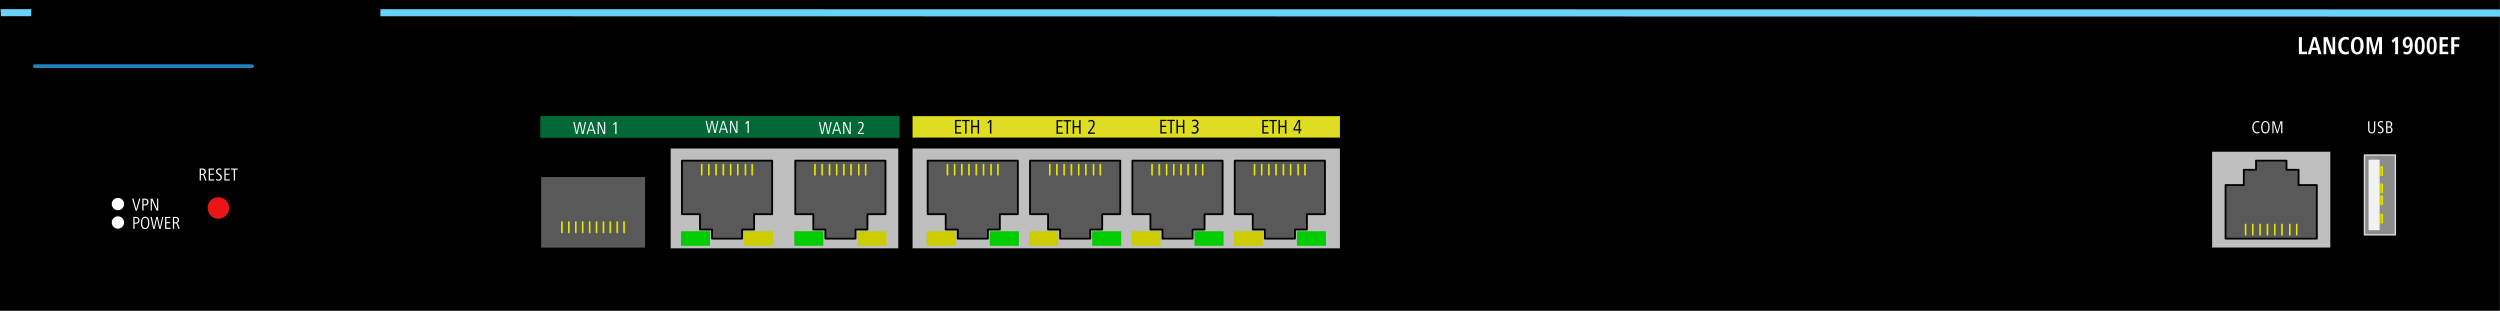 <?xml version="1.0" encoding="UTF-8"?>
<svg xmlns="http://www.w3.org/2000/svg" xmlns:xlink="http://www.w3.org/1999/xlink" xml:space="preserve" viewBox="0 0 977.8 121.49">
  <rect x="0" y="0" width="977.8" height="121.49" fill="#333333" stroke="none"/>
  <switch>
    <g>
      <defs>
        <path id="a" d="M-.005-4.333h978.5v129.006H-.005z"></path>
      </defs>
      <clipPath id="b">
        <use xlink:href="#a" overflow="visible"></use>
      </clipPath>
      <path d="M-.255-.019h977.9v121.852H-.255z" clip-path="url(#b)"></path>
      <defs>
        <path id="c" d="M-.755.667h978.583v123.006H-.755z"></path>
      </defs>
      <clipPath id="d">
        <use xlink:href="#c" overflow="visible"></use>
      </clipPath>
      <path fill="#6AD1FA" d="m.372 3.583 981.216.087v2.849L.372 6.333V5.208c-.125-.5-.251-1.625 0-1.625z" clip-path="url(#d)"></path>
      <path d="M12.576 38.926H962.02v65.547H12.576z"></path>
      <path fill="#BFBFBF" fill-rule="evenodd" d="M356.92 58.077h167.155v39.048H356.92z" clip-rule="evenodd"></path>
      <path fill="#595959" d="M374.606 93.332h11.777V89.77h4.673v-5.991h7.054V62.84h-35.282v20.939h7.058v5.991h4.72v3.562zm0 0"></path>
      <path fill="none" stroke="#000" stroke-linecap="round" stroke-linejoin="round" stroke-width=".718" d="M374.606 93.332h11.777V89.77h4.673v-5.991h7.054V62.84h-35.282v20.939h7.058v5.991h4.72v3.562zm0 0"></path>
      <path fill="none" stroke="#CC0" stroke-linecap="round" stroke-linejoin="round" stroke-width=".667" d="M390.356 64.358v4.051m-16.966-4.051v4.051"></path>
      <path fill="none" stroke="#FF0" stroke-linecap="round" stroke-linejoin="round" stroke-width=".222" d="M390.215 64.358v4.051m-16.966-4.051v4.051"></path>
      <path fill="none" stroke="#CC0" stroke-linecap="round" stroke-linejoin="round" stroke-width=".667" d="M370.586 64.358v4.05"></path>
      <path fill="none" stroke="#FF0" stroke-linecap="round" stroke-linejoin="round" stroke-width=".222" d="M370.445 64.358v4.05"></path>
      <path fill="none" stroke="#CC0" stroke-linecap="round" stroke-linejoin="round" stroke-width=".667" d="M376.24 64.358v4.05"></path>
      <path fill="none" stroke="#FF0" stroke-linecap="round" stroke-linejoin="round" stroke-width=".222" d="M376.1 64.358v4.05"></path>
      <path fill="none" stroke="#CC0" stroke-linecap="round" stroke-linejoin="round" stroke-width=".667" d="M379.044 64.358v4.05"></path>
      <path fill="none" stroke="#FF0" stroke-linecap="round" stroke-linejoin="round" stroke-width=".222" d="M378.903 64.358v4.05"></path>
      <path fill="none" stroke="#CC0" stroke-linecap="round" stroke-linejoin="round" stroke-width=".667" d="M381.895 64.358v4.05"></path>
      <path fill="none" stroke="#FF0" stroke-linecap="round" stroke-linejoin="round" stroke-width=".222" d="M381.753 64.358v4.05"></path>
      <path fill="none" stroke="#CC0" stroke-linecap="round" stroke-linejoin="round" stroke-width=".667" d="M387.689 64.358v4.05"></path>
      <path fill="none" stroke="#FF0" stroke-linecap="round" stroke-linejoin="round" stroke-width=".222" d="M387.548 64.358v4.05"></path>
      <path fill="none" stroke="#CC0" stroke-linecap="round" stroke-linejoin="round" stroke-width=".667" d="M384.698 64.358v4.05"></path>
      <path fill="none" stroke="#FF0" stroke-linecap="round" stroke-linejoin="round" stroke-width=".222" d="M384.561 64.358v4.05"></path>
      <path fill="#595959" d="M414.639 93.332h11.777V89.77h4.673v-5.991h7.058V62.84h-35.286v20.939h7.058v5.991h4.72v3.562zm0 0"></path>
      <path fill="none" stroke="#000" stroke-linecap="round" stroke-linejoin="round" stroke-width=".718" d="M414.639 93.332h11.777V89.77h4.673v-5.991h7.058V62.84h-35.286v20.939h7.058v5.991h4.72v3.562zm0 0"></path>
      <path fill="none" stroke="#CC0" stroke-linecap="round" stroke-linejoin="round" stroke-width=".667" d="M430.389 64.358v4.051m-16.966-4.051v4.051"></path>
      <path fill="none" stroke="#FF0" stroke-linecap="round" stroke-linejoin="round" stroke-width=".222" d="M430.249 64.358v4.051m-16.967-4.051v4.051"></path>
      <path fill="none" stroke="#CC0" stroke-linecap="round" stroke-linejoin="round" stroke-width=".667" d="M410.619 64.358v4.05"></path>
      <path fill="none" stroke="#FF0" stroke-linecap="round" stroke-linejoin="round" stroke-width=".222" d="M410.479 64.358v4.05"></path>
      <path fill="none" stroke="#CC0" stroke-linecap="round" stroke-linejoin="round" stroke-width=".667" d="M416.274 64.358v4.05"></path>
      <path fill="none" stroke="#FF0" stroke-linecap="round" stroke-linejoin="round" stroke-width=".222" d="M416.133 64.358v4.05"></path>
      <path fill="none" stroke="#CC0" stroke-linecap="round" stroke-linejoin="round" stroke-width=".667" d="M419.077 64.358v4.05"></path>
      <path fill="none" stroke="#FF0" stroke-linecap="round" stroke-linejoin="round" stroke-width=".222" d="M418.94 64.358v4.05"></path>
      <path fill="none" stroke="#CC0" stroke-linecap="round" stroke-linejoin="round" stroke-width=".667" d="M421.931 64.358v4.05"></path>
      <path fill="none" stroke="#FF0" stroke-linecap="round" stroke-linejoin="round" stroke-width=".222" d="M421.79 64.358v4.05"></path>
      <path fill="none" stroke="#CC0" stroke-linecap="round" stroke-linejoin="round" stroke-width=".667" d="M427.726 64.358v4.05"></path>
      <path fill="none" stroke="#FF0" stroke-linecap="round" stroke-linejoin="round" stroke-width=".222" d="M427.585 64.358v4.05"></path>
      <path fill="none" stroke="#CC0" stroke-linecap="round" stroke-linejoin="round" stroke-width=".667" d="M424.735 64.358v4.05"></path>
      <path fill="none" stroke="#FF0" stroke-linecap="round" stroke-linejoin="round" stroke-width=".222" d="M424.594 64.358v4.05"></path>
      <path fill="#CC0" d="M402.486 90.45h11.352v5.674h-11.352z"></path>
      <path fill="#0C0" d="M427.171 90.45h11.352v5.674h-11.352z"></path>
      <path fill="#CC0" d="M362.453 90.45h11.348v5.674h-11.348z"></path>
      <path fill="#0C0" d="M387.138 90.45h11.352v5.674h-11.352z"></path>
      <path fill="#595959" d="M454.676 93.332h11.774V89.77h4.673v-5.991h7.057V62.84h-35.282v20.939h7.054v5.991h4.724v3.562zm0 0"></path>
      <path fill="none" stroke="#000" stroke-linecap="round" stroke-linejoin="round" stroke-width=".718" d="M454.676 93.332h11.774V89.77h4.673v-5.991h7.057V62.84h-35.282v20.939h7.054v5.991h4.724v3.562zm0 0"></path>
      <path fill="none" stroke="#CC0" stroke-linecap="round" stroke-linejoin="round" stroke-width=".667" d="M470.422 64.358v4.051m-16.966-4.051v4.051"></path>
      <path fill="none" stroke="#FF0" stroke-linecap="round" stroke-linejoin="round" stroke-width=".222" d="M470.282 64.358v4.051m-16.963-4.051v4.051"></path>
      <path fill="none" stroke="#CC0" stroke-linecap="round" stroke-linejoin="round" stroke-width=".667" d="M450.652 64.358v4.05"></path>
      <path fill="none" stroke="#FF0" stroke-linecap="round" stroke-linejoin="round" stroke-width=".222" d="M450.516 64.358v4.05"></path>
      <path fill="none" stroke="#CC0" stroke-linecap="round" stroke-linejoin="round" stroke-width=".667" d="M456.311 64.358v4.05"></path>
      <path fill="none" stroke="#FF0" stroke-linecap="round" stroke-linejoin="round" stroke-width=".222" d="M456.17 64.358v4.05"></path>
      <path fill="none" stroke="#CC0" stroke-linecap="round" stroke-linejoin="round" stroke-width=".667" d="M459.114 64.358v4.05"></path>
      <path fill="none" stroke="#FF0" stroke-linecap="round" stroke-linejoin="round" stroke-width=".222" d="M458.973 64.358v4.05"></path>
      <path fill="none" stroke="#CC0" stroke-linecap="round" stroke-linejoin="round" stroke-width=".667" d="M461.964 64.358v4.05"></path>
      <path fill="none" stroke="#FF0" stroke-linecap="round" stroke-linejoin="round" stroke-width=".222" d="M461.824 64.358v4.05"></path>
      <path fill="none" stroke="#CC0" stroke-linecap="round" stroke-linejoin="round" stroke-width=".667" d="M467.759 64.358v4.05"></path>
      <path fill="none" stroke="#FF0" stroke-linecap="round" stroke-linejoin="round" stroke-width=".222" d="M467.619 64.358v4.05"></path>
      <path fill="none" stroke="#CC0" stroke-linecap="round" stroke-linejoin="round" stroke-width=".667" d="M464.768 64.358v4.05"></path>
      <path fill="none" stroke="#FF0" stroke-linecap="round" stroke-linejoin="round" stroke-width=".222" d="M464.627 64.358v4.05"></path>
      <path fill="#595959" d="M494.709 93.332h11.778V89.77h4.669v-5.991h7.058V62.84h-35.282v20.939h7.053v5.991h4.724v3.562zm0 0"></path>
      <path fill="none" stroke="#000" stroke-linecap="round" stroke-linejoin="round" stroke-width=".718" d="M494.709 93.332h11.778V89.77h4.669v-5.991h7.058V62.84h-35.282v20.939h7.053v5.991h4.724v3.562zm0 0"></path>
      <path fill="none" stroke="#CC0" stroke-linecap="round" stroke-linejoin="round" stroke-width=".667" d="M510.456 64.358v4.051m-16.963-4.051v4.051"></path>
      <path fill="none" stroke="#FF0" stroke-linecap="round" stroke-linejoin="round" stroke-width=".222" d="M510.315 64.358v4.051m-16.962-4.051v4.051"></path>
      <path fill="none" stroke="#CC0" stroke-linecap="round" stroke-linejoin="round" stroke-width=".667" d="M490.69 64.358v4.05"></path>
      <path fill="none" stroke="#FF0" stroke-linecap="round" stroke-linejoin="round" stroke-width=".222" d="M490.549 64.358v4.05"></path>
      <path fill="none" stroke="#CC0" stroke-linecap="round" stroke-linejoin="round" stroke-width=".667" d="M496.344 64.358v4.05"></path>
      <path fill="none" stroke="#FF0" stroke-linecap="round" stroke-linejoin="round" stroke-width=".222" d="M496.202 64.358v4.05"></path>
      <path fill="none" stroke="#CC0" stroke-linecap="round" stroke-linejoin="round" stroke-width=".667" d="M499.147 64.358v4.05"></path>
      <path fill="none" stroke="#FF0" stroke-linecap="round" stroke-linejoin="round" stroke-width=".222" d="M499.006 64.358v4.05"></path>
      <path fill="none" stroke="#CC0" stroke-linecap="round" stroke-linejoin="round" stroke-width=".667" d="M501.997 64.358v4.05"></path>
      <path fill="none" stroke="#FF0" stroke-linecap="round" stroke-linejoin="round" stroke-width=".222" d="M501.857 64.358v4.05"></path>
      <path fill="none" stroke="#CC0" stroke-linecap="round" stroke-linejoin="round" stroke-width=".667" d="M507.792 64.358v4.05"></path>
      <path fill="none" stroke="#FF0" stroke-linecap="round" stroke-linejoin="round" stroke-width=".222" d="M507.652 64.358v4.05"></path>
      <path fill="none" stroke="#CC0" stroke-linecap="round" stroke-linejoin="round" stroke-width=".667" d="M504.801 64.358v4.05"></path>
      <path fill="none" stroke="#FF0" stroke-linecap="round" stroke-linejoin="round" stroke-width=".222" d="M504.661 64.358v4.05"></path>
      <path fill="#CC0" d="M482.552 90.45h11.352v5.674h-11.352z"></path>
      <path fill="#0C0" d="M507.242 90.45h11.348v5.674h-11.348z"></path>
      <path fill="#CC0" d="M442.519 90.45h11.352v5.674h-11.352z"></path>
      <path fill="#0C0" d="M467.208 90.45h11.348v5.674h-11.348z"></path>
      <path fill="#BFBFBF" fill-rule="evenodd" d="M262.315 58.077h89.021v39.052h-89.021z" clip-rule="evenodd"></path>
      <path fill="#595959" d="M278.5 93.332h11.777V89.77h4.673v-5.991h7.058V62.84h-35.282v20.939h7.054v5.991h4.72v3.562zm0 0"></path>
      <path fill="none" stroke="#000" stroke-linecap="round" stroke-linejoin="round" stroke-width=".718" d="M278.5 93.332h11.777V89.77h4.673v-5.991h7.058V62.84h-35.282v20.939h7.054v5.991h4.72v3.562zm0 0"></path>
      <path fill="none" stroke="#CC0" stroke-linecap="round" stroke-linejoin="round" stroke-width=".667" d="M294.25 64.358v4.051m-16.966-4.051v4.051"></path>
      <path fill="none" stroke="#FF0" stroke-linecap="round" stroke-linejoin="round" stroke-width=".222" d="M294.11 64.358v4.051m-16.968-4.051v4.051"></path>
      <path fill="none" stroke="#CC0" stroke-linecap="round" stroke-linejoin="round" stroke-width=".667" d="M274.48 64.358v4.05"></path>
      <path fill="none" stroke="#FF0" stroke-linecap="round" stroke-linejoin="round" stroke-width=".222" d="M274.34 64.358v4.05"></path>
      <path fill="none" stroke="#CC0" stroke-linecap="round" stroke-linejoin="round" stroke-width=".667" d="M280.134 64.358v4.05"></path>
      <path fill="none" stroke="#FF0" stroke-linecap="round" stroke-linejoin="round" stroke-width=".222" d="M279.997 64.358v4.05"></path>
      <path fill="none" stroke="#CC0" stroke-linecap="round" stroke-linejoin="round" stroke-width=".667" d="M282.941 64.358v4.05"></path>
      <path fill="none" stroke="#FF0" stroke-linecap="round" stroke-linejoin="round" stroke-width=".222" d="M282.801 64.358v4.05"></path>
      <path fill="none" stroke="#CC0" stroke-linecap="round" stroke-linejoin="round" stroke-width=".667" d="M285.792 64.358v4.05"></path>
      <path fill="none" stroke="#FF0" stroke-linecap="round" stroke-linejoin="round" stroke-width=".222" d="M285.651 64.358v4.05"></path>
      <path fill="none" stroke="#CC0" stroke-linecap="round" stroke-linejoin="round" stroke-width=".667" d="M291.587 64.358v4.05"></path>
      <path fill="none" stroke="#FF0" stroke-linecap="round" stroke-linejoin="round" stroke-width=".222" d="M291.446 64.358v4.05"></path>
      <path fill="none" stroke="#CC0" stroke-linecap="round" stroke-linejoin="round" stroke-width=".667" d="M288.596 64.358v4.05"></path>
      <path fill="none" stroke="#FF0" stroke-linecap="round" stroke-linejoin="round" stroke-width=".222" d="M288.455 64.358v4.05"></path>
      <path fill="#595959" d="M322.83 93.332h11.778V89.77h4.669v-5.991h7.057V62.84h-35.282v20.939h7.054v5.991h4.724v3.562zm0 0"></path>
      <path fill="none" stroke="#000" stroke-linecap="round" stroke-linejoin="round" stroke-width=".718" d="M322.83 93.332h11.778V89.77h4.669v-5.991h7.057V62.84h-35.282v20.939h7.054v5.991h4.724v3.562zm0 0"></path>
      <path fill="none" stroke="#CC0" stroke-linecap="round" stroke-linejoin="round" stroke-width=".667" d="M338.576 64.358v4.051m-16.962-4.051v4.051"></path>
      <path fill="none" stroke="#FF0" stroke-linecap="round" stroke-linejoin="round" stroke-width=".222" d="M338.436 64.358v4.051m-16.962-4.051v4.051"></path>
      <path fill="none" stroke="#CC0" stroke-linecap="round" stroke-linejoin="round" stroke-width=".667" d="M318.81 64.358v4.05"></path>
      <path fill="none" stroke="#FF0" stroke-linecap="round" stroke-linejoin="round" stroke-width=".222" d="M318.67 64.358v4.05"></path>
      <path fill="none" stroke="#CC0" stroke-linecap="round" stroke-linejoin="round" stroke-width=".667" d="M324.465 64.358v4.05"></path>
      <path fill="none" stroke="#FF0" stroke-linecap="round" stroke-linejoin="round" stroke-width=".222" d="M324.324 64.358v4.05"></path>
      <path fill="none" stroke="#CC0" stroke-linecap="round" stroke-linejoin="round" stroke-width=".667" d="M327.269 64.358v4.05"></path>
      <path fill="none" stroke="#FF0" stroke-linecap="round" stroke-linejoin="round" stroke-width=".222" d="M327.128 64.358v4.05"></path>
      <path fill="none" stroke="#CC0" stroke-linecap="round" stroke-linejoin="round" stroke-width=".667" d="M330.119 64.358v4.05"></path>
      <path fill="none" stroke="#FF0" stroke-linecap="round" stroke-linejoin="round" stroke-width=".222" d="M329.978 64.358v4.05"></path>
      <path fill="none" stroke="#CC0" stroke-linecap="round" stroke-linejoin="round" stroke-width=".667" d="M335.914 64.358v4.05"></path>
      <path fill="none" stroke="#FF0" stroke-linecap="round" stroke-linejoin="round" stroke-width=".222" d="M335.773 64.358v4.05"></path>
      <path fill="none" stroke="#CC0" stroke-linecap="round" stroke-linejoin="round" stroke-width=".667" d="M332.922 64.358v4.05"></path>
      <path fill="none" stroke="#FF0" stroke-linecap="round" stroke-linejoin="round" stroke-width=".222" d="M332.781 64.358v4.05"></path>
      <path fill="#CC0" d="M335.363 90.45h11.348v5.674h-11.348z"></path>
      <path fill="#0C0" d="M310.673 90.45h11.352v5.674h-11.352z"></path>
      <path fill="#CC0" d="M291.032 90.45h11.352v5.674h-11.352z"></path>
      <path fill="#0C0" d="M266.346 90.45h11.352v5.674h-11.352z"></path>
      <path fill="#595959" d="M211.321 68.917h41.327V97.18h-41.327z"></path>
      <path fill="none" stroke="#000" stroke-linecap="round" stroke-linejoin="round" stroke-width=".677" d="M211.321 68.917h41.328V97.18h-41.328z"></path>
      <path fill="none" stroke="#CC0" stroke-linecap="round" stroke-linejoin="round" stroke-width=".677" d="M219.834 86.841v4.099"></path>
      <path fill="none" stroke="#FF0" stroke-linecap="round" stroke-linejoin="round" stroke-width=".226" d="M219.701 86.841v4.099"></path>
      <path fill="none" stroke="#CC0" stroke-linecap="round" stroke-linejoin="round" stroke-width=".677" d="M225.242 86.841v4.099"></path>
      <path fill="none" stroke="#FF0" stroke-linecap="round" stroke-linejoin="round" stroke-width=".226" d="M225.105 86.841v4.099"></path>
      <path fill="none" stroke="#CC0" stroke-linecap="round" stroke-linejoin="round" stroke-width=".677" d="M227.92 86.841v4.099"></path>
      <path fill="none" stroke="#FF0" stroke-linecap="round" stroke-linejoin="round" stroke-width=".226" d="M227.788 86.841v4.099"></path>
      <path fill="none" stroke="#CC0" stroke-linecap="round" stroke-linejoin="round" stroke-width=".677" d="M230.646 86.841v4.099"></path>
      <path fill="none" stroke="#FF0" stroke-linecap="round" stroke-linejoin="round" stroke-width=".226" d="M230.513 86.841v4.099"></path>
      <path fill="none" stroke="#CC0" stroke-linecap="round" stroke-linejoin="round" stroke-width=".677" d="M236.054 86.841v4.099"></path>
      <path fill="none" stroke="#FF0" stroke-linecap="round" stroke-linejoin="round" stroke-width=".226" d="M235.917 86.841v4.099"></path>
      <path fill="none" stroke="#CC0" stroke-linecap="round" stroke-linejoin="round" stroke-width=".677" d="M233.328 86.841v4.099"></path>
      <path fill="none" stroke="#FF0" stroke-linecap="round" stroke-linejoin="round" stroke-width=".226" d="M233.191 86.841v4.099"></path>
      <path fill="none" stroke="#CC0" stroke-linecap="round" stroke-linejoin="round" stroke-width=".677" d="M241.458 86.841v4.099"></path>
      <path fill="none" stroke="#FF0" stroke-linecap="round" stroke-linejoin="round" stroke-width=".226" d="M241.325 86.841v4.099"></path>
      <path fill="none" stroke="#CC0" stroke-linecap="round" stroke-linejoin="round" stroke-width=".677" d="M244.14 86.841v4.099"></path>
      <path fill="none" stroke="#FF0" stroke-linecap="round" stroke-linejoin="round" stroke-width=".226" d="M244.008 86.841v4.099"></path>
      <path fill="none" stroke="#CC0" stroke-linecap="round" stroke-linejoin="round" stroke-width=".677" d="M238.733 86.841v4.099"></path>
      <path fill="none" stroke="#FF0" stroke-linecap="round" stroke-linejoin="round" stroke-width=".226" d="M238.599 86.841v4.099"></path>
      <path fill="none" stroke="#CC0" stroke-linecap="round" stroke-linejoin="round" stroke-width=".677" d="M222.517 86.841v4.099"></path>
      <path fill="none" stroke="#FF0" stroke-linecap="round" stroke-linejoin="round" stroke-width=".226" d="M222.38 86.841v4.099"></path>
      <path fill="#EA1515" fill-rule="evenodd" d="M90.014 81.32c0-2.534-2.076-4.56-4.611-4.56a4.543 4.543 0 0 0-4.563 4.56c0 2.534 2.029 4.611 4.563 4.611a4.627 4.627 0 0 0 4.611-4.611" clip-rule="evenodd"></path>
      <path fill="none" stroke="#000" stroke-linecap="round" stroke-linejoin="round" stroke-width=".759" d="M90.014 81.32c0-2.534-2.076-4.559-4.611-4.559a4.542 4.542 0 0 0-4.563 4.559c0 2.535 2.029 4.611 4.563 4.611 2.535-.001 4.611-2.077 4.611-4.611"></path>
      <path fill="#FFF" fill-rule="evenodd" d="M48.749 87.006c0-1.446-1.188-2.605-2.636-2.605a2.598 2.598 0 0 0-2.608 2.605c0 1.451 1.161 2.636 2.608 2.636a2.645 2.645 0 0 0 2.636-2.636" clip-rule="evenodd"></path>
      <path fill="#FFF" d="M48.749 87.006c0-1.446-1.188-2.605-2.636-2.605a2.598 2.598 0 0 0-2.608 2.605c0 1.451 1.161 2.636 2.608 2.636a2.645 2.645 0 0 0 2.636-2.636"></path>
      <path fill="none" stroke="#000" stroke-linecap="round" stroke-linejoin="round" stroke-width=".434" d="M48.749 87.006c0-1.447-1.188-2.605-2.636-2.605a2.598 2.598 0 0 0-2.608 2.605c0 1.45 1.161 2.636 2.608 2.636a2.645 2.645 0 0 0 2.636-2.636"></path>
      <path fill="#FFF" fill-rule="evenodd" d="M48.749 79.799c0-1.447-1.188-2.605-2.636-2.605a2.597 2.597 0 0 0-2.608 2.605c0 1.446 1.161 2.635 2.608 2.635a2.646 2.646 0 0 0 2.636-2.635" clip-rule="evenodd"></path>
      <path fill="#FFF" d="M48.749 79.799c0-1.447-1.188-2.605-2.636-2.605a2.597 2.597 0 0 0-2.608 2.605c0 1.446 1.161 2.635 2.608 2.635a2.646 2.646 0 0 0 2.636-2.635"></path>
      <path fill="none" stroke="#000" stroke-linecap="round" stroke-linejoin="round" stroke-width=".434" d="M48.749 79.799c0-1.447-1.188-2.605-2.636-2.605a2.598 2.598 0 0 0-2.608 2.605c0 1.446 1.161 2.636 2.608 2.636a2.647 2.647 0 0 0 2.636-2.636"></path>
      <path fill="#BFBFBF" fill-rule="evenodd" d="M864.849 58.996h46.927v38.172h-46.927z" clip-rule="evenodd"></path>
      <path fill="none" stroke="#000" stroke-linecap="round" stroke-linejoin="round" stroke-width=".7" d="M864.849 58.997h46.927v38.172h-46.927z"></path>
      <path fill="#595959" d="M882.379 62.828h11.914v3.567h4.728v5.99h7.139V93.34h-35.697V72.385h7.14v-5.99h4.775v-3.567zm0 0"></path>
      <path fill="none" stroke="#000" stroke-linecap="round" stroke-linejoin="round" stroke-width=".718" d="M882.379 62.828h11.914v3.566h4.728v5.991h7.139V93.34h-35.697V72.385h7.14v-5.991h4.775v-3.566zm0 0"></path>
      <path fill="none" stroke="#CC0" stroke-linecap="round" stroke-linejoin="round" stroke-width=".668" d="M898.314 91.823v-4.054m-17.167 4.054v-4.054"></path>
      <path fill="none" stroke="#FF0" stroke-linecap="round" stroke-linejoin="round" stroke-width=".223" d="M898.168 91.823v-4.054m-17.162 4.054v-4.054"></path>
      <path fill="none" stroke="#CC0" stroke-linecap="round" stroke-linejoin="round" stroke-width=".668" d="M878.312 91.823v-4.055"></path>
      <path fill="none" stroke="#FF0" stroke-linecap="round" stroke-linejoin="round" stroke-width=".223" d="M878.168 91.823v-4.055"></path>
      <path fill="none" stroke="#CC0" stroke-linecap="round" stroke-linejoin="round" stroke-width=".668" d="M884.033 91.823v-4.055"></path>
      <path fill="none" stroke="#FF0" stroke-linecap="round" stroke-linejoin="round" stroke-width=".223" d="M883.892 91.823v-4.055"></path>
      <path fill="none" stroke="#CC0" stroke-linecap="round" stroke-linejoin="round" stroke-width=".668" d="M886.868 91.823v-4.055"></path>
      <path fill="none" stroke="#FF0" stroke-linecap="round" stroke-linejoin="round" stroke-width=".223" d="M886.727 91.823v-4.055"></path>
      <path fill="none" stroke="#CC0" stroke-linecap="round" stroke-linejoin="round" stroke-width=".668" d="M889.754 91.823v-4.055"></path>
      <path fill="none" stroke="#FF0" stroke-linecap="round" stroke-linejoin="round" stroke-width=".223" d="M889.613 91.823v-4.055"></path>
      <path fill="none" stroke="#CC0" stroke-linecap="round" stroke-linejoin="round" stroke-width=".668" d="M895.615 91.823v-4.055"></path>
      <path fill="none" stroke="#FF0" stroke-linecap="round" stroke-linejoin="round" stroke-width=".223" d="M895.475 91.823v-4.055"></path>
      <path fill="none" stroke="#CC0" stroke-linecap="round" stroke-linejoin="round" stroke-width=".668" d="M892.589 91.823v-4.055"></path>
      <path fill="none" stroke="#FF0" stroke-linecap="round" stroke-linejoin="round" stroke-width=".223" d="M892.448 91.823v-4.055"></path>
      <path fill="#DEDD21" fill-rule="evenodd" d="M356.92 45.423h167.155v8.389H356.92z" clip-rule="evenodd"></path>
      <path d="M493.72 52.247v-5.333h2.346v.485h-1.784v1.831h1.69v.484h-1.69v2.033h1.877v.501h-2.439zm4.496-4.849v4.849h-.563v-4.849h-1.205v-.485h2.972v.485h-1.204zm4.341 4.849v-2.534h-1.955v2.534h-.564v-5.333h.564v2.299h1.955v-2.299h.563v5.333h-.563zm5.376-4.755-1.596 3.05h1.596v-3.05zm.548 3.535v1.22h-.548v-1.22h-2.064v-.547l1.908-3.567h.704v3.629h.548v.484h-.548zM453.823 52.2v-5.333h2.346v.486h-1.783v1.83h1.689v.485h-1.689V51.7h1.877v.5h-2.44zm4.498-4.848V52.2h-.564v-4.848h-1.204v-.486h2.972v.486h-1.204zm4.34 4.848v-2.534h-1.956V52.2h-.563v-5.333h.563v2.299h1.956v-2.299h.563V52.2h-.563zm6.138-1.516c0 .524-.164.923-.484 1.204-.324.273-.747.406-1.267.406-.156 0-.328-.016-.516-.047a1.114 1.114 0 0 1-.453-.172l.046-.548c.145.075.297.137.454.188.164.043.332.062.501.062.343 0 .614-.097.813-.296.207-.196.313-.469.313-.814a.907.907 0 0 0-.11-.453.886.886 0 0 0-.265-.313.922.922 0 0 0-.375-.171 1.8 1.8 0 0 0-.469-.063h-.328v-.501h.312c.176 0 .336-.016.486-.047a.957.957 0 0 0 .625-.5c.062-.125.093-.281.093-.47a.73.73 0 0 0-.093-.375.788.788 0 0 0-.532-.437 1.502 1.502 0 0 0-.859.031c-.148.043-.281.11-.406.203l-.047-.548a2.117 2.117 0 0 1 .484-.171c.094-.02.188-.036.281-.047.094-.02.176-.032.25-.032.207 0 .399.032.58.094.187.063.347.153.485.266.133.117.242.258.328.422.082.168.125.359.125.579 0 .336-.09.61-.266.829a1.39 1.39 0 0 1-.719.437c.312.055.555.2.735.438.185.231.278.513.278.846zm-55.563 1.641v-5.333h2.345v.485h-1.783v1.83h1.69v.485h-1.69v2.033h1.877v.501h-2.439zm4.496-4.848v4.848h-.564v-4.848h-1.204v-.485h2.972v.485h-1.204zm4.341 4.848v-2.534h-1.955v2.534h-.564v-5.333h.564v2.299h1.955v-2.299h.563v5.333h-.563zm3.467 0v-.468l.375-.486.5-.673c.196-.25.379-.509.548-.782.176-.269.321-.54.438-.813.113-.27.172-.537.172-.798 0-.27-.071-.486-.203-.642-.137-.164-.344-.25-.626-.25-.188 0-.36.039-.517.109a3.036 3.036 0 0 0-.453.25l-.047-.547c.125-.071.27-.145.438-.219.176-.071.407-.11.689-.11.238 0 .438.043.595.125.164.086.301.196.406.329.102.125.176.273.219.437.051.168.078.336.078.501 0 .262-.055.528-.156.798a4.426 4.426 0 0 1-.36.782 8.563 8.563 0 0 1-.453.673 8.683 8.683 0 0 1-.375.5l-.642.798h2.049v.485h-2.675zm-52.006-.078v-5.333h2.346v.485h-1.783v1.831h1.689v.484h-1.689v2.033h1.877v.501h-2.44zm4.498-4.849v4.849h-.564v-4.849h-1.204v-.485h2.972v.485h-1.204zm4.339 4.849v-2.534h-1.955v2.534h-.563v-5.333h.563v2.299h1.955v-2.299h.564v5.333h-.564zm4.81 0v-4.708l-.688.767-.297-.407 1.016-.985h.533v5.333h-.564zm0 0"></path>
      <path fill="#FFF" d="M883.713 52.032a2.427 2.427 0 0 1-.407.094 1.958 1.958 0 0 1-.437.047 1.76 1.76 0 0 1-1.487-.735 2.675 2.675 0 0 1-.359-.767 3.664 3.664 0 0 1-.109-.907c0-.321.039-.63.125-.923.082-.289.207-.548.375-.767.164-.219.367-.39.61-.516.25-.133.54-.204.876-.204.145 0 .285.016.422.047.145.032.273.071.391.11l-.047.516a.946.946 0 0 0-.36-.172 1.483 1.483 0 0 0-.406-.062c-.273 0-.5.062-.688.187-.18.118-.329.266-.455.454a1.977 1.977 0 0 0-.25.641 3.022 3.022 0 0 0-.078.689c0 .242.024.477.078.704.051.23.133.437.25.626.125.187.274.34.455.453.187.117.41.172.672.172.165 0 .305-.016.422-.047.125-.031.243-.082.36-.156l.047.516zm3.464-2.267c0-.196-.012-.41-.032-.642a2.122 2.122 0 0 0-.156-.642 1.242 1.242 0 0 0-.344-.501c-.148-.132-.343-.203-.594-.203s-.455.071-.611.203a1.418 1.418 0 0 0-.344.501 3.03 3.03 0 0 0-.156.642 6.448 6.448 0 0 0-.031.642c0 .211.008.429.031.657.031.23.082.445.156.642.082.199.196.359.344.485.156.125.36.187.611.187s.445-.062.594-.187c.145-.133.258-.301.344-.501.082-.195.133-.41.156-.642.02-.227.032-.442.032-.641zm.516 0c0 .261-.027.54-.078.829a2.853 2.853 0 0 1-.266.782 1.698 1.698 0 0 1-.515.579c-.211.145-.469.219-.782.219-.344 0-.626-.074-.845-.219a1.735 1.735 0 0 1-.501-.579 2.382 2.382 0 0 1-.25-.782 5.458 5.458 0 0 1-.063-.829c0-.27.024-.548.078-.829.051-.282.141-.537.266-.767.125-.238.289-.43.501-.579.219-.156.489-.235.814-.235.332 0 .602.075.813.219.219.149.391.34.517.579.125.231.207.493.25.783.038.281.061.558.061.829zm4.512 2.33v-4.223l-1.282 4.223h-.407l-1.297-4.223v4.223h-.455v-4.677h.767l1.204 4.035 1.204-4.035h.751v4.677h-.485zM53.559 82.345h-.532l-1.361-4.677h.533l1.11 4.113 1.11-4.113h.486l-1.346 4.677zm3.996-3.332c0-.343-.094-.579-.281-.704-.188-.132-.449-.203-.782-.203h-.344v1.815h.437c.321 0 .564-.067.72-.203.164-.146.25-.38.25-.705zm.516 0c0 .418-.121.748-.36.986-.242.23-.571.344-.985.344h-.579v2.002h-.485v-4.677h.955c.437 0 .786.109 1.047.328.27.212.407.548.407 1.017zm3.125 3.332-1.799-4.067v4.067h-.453v-4.677h.688l1.799 4.082v-4.082h.453v4.677h-.688zm0 0"></path>
      <path fill-rule="evenodd" d="M923.303 58.762h15.054v34.923h-15.054z" clip-rule="evenodd"></path>
      <path fill="none" stroke="#000" stroke-linecap="round" stroke-linejoin="round" stroke-width=".577" d="M923.304 58.762h15.055v34.923h-15.055z"></path>
      <path fill="#8C8C8C" fill-rule="evenodd" d="M924.801 60.647h12.063v31.188h-12.063z" clip-rule="evenodd"></path>
      <path fill="none" stroke="#D9D9D9" stroke-linecap="round" stroke-linejoin="round" stroke-width=".577" d="M924.801 60.647h12.063v31.188h-12.063z"></path>
      <path fill="#CC0" fill-rule="evenodd" d="M931.034 65.308h.747v3.233h-.747z" clip-rule="evenodd"></path>
      <path fill="none" stroke="#CC0" stroke-linecap="round" stroke-linejoin="round" stroke-width=".577" d="M931.035 65.307h.747v3.233h-.747z"></path>
      <path fill="#CC0" fill-rule="evenodd" d="M931.034 72.045h.747v3.273h-.747z" clip-rule="evenodd"></path>
      <path fill="none" stroke="#CC0" stroke-linecap="round" stroke-linejoin="round" stroke-width=".577" d="M931.035 72.045h.747v3.273h-.747z"></path>
      <path fill="#CC0" fill-rule="evenodd" d="M931.034 76.706h.747v3.273h-.747z" clip-rule="evenodd"></path>
      <path fill="none" stroke="#CC0" stroke-linecap="round" stroke-linejoin="round" stroke-width=".577" d="M931.035 76.706h.747v3.273h-.747z"></path>
      <path fill="#CC0" fill-rule="evenodd" d="M931.034 83.905h.747v3.273h-.747z" clip-rule="evenodd"></path>
      <path fill="none" stroke="#CC0" stroke-linecap="round" stroke-linejoin="round" stroke-width=".577" d="M931.035 83.904h.747v3.273h-.747z"></path>
      <path fill="none" stroke="#FF0" stroke-linecap="round" stroke-linejoin="round" stroke-width=".192" d="M931.222 65.307h.56v3.234m-.56 3.504h.56v3.272m-.56 1.389h.56v3.273m-.56 3.925h.56v3.273"></path>
      <path fill="#F2F2F2" fill-rule="evenodd" d="M926.671 62.727h3.774v27.032h-3.774z" clip-rule="evenodd"></path>
      <path fill="none" stroke="#F2F2F2" stroke-linecap="round" stroke-linejoin="round" stroke-width=".577" d="M926.671 62.727h3.773v27.032h-3.773z"></path>
      <path fill="#FFF" d="M929.02 50.405c0 .231-.027.453-.078.673a1.525 1.525 0 0 1-.234.564 1.262 1.262 0 0 1-.423.39c-.18.094-.402.141-.673.141-.281 0-.513-.047-.688-.141a1.077 1.077 0 0 1-.422-.375 1.538 1.538 0 0 1-.219-.563 3.545 3.545 0 0 1-.063-.689v-2.987h.5v3.003c0 .168.004.328.016.484.02.157.063.297.125.422a.828.828 0 0 0 .266.313.94.94 0 0 0 .485.109c.195 0 .352-.035.469-.109a.794.794 0 0 0 .281-.313c.063-.125.102-.265.125-.422.02-.156.031-.316.031-.484v-3.003h.501v2.987zm3.249.454c0 .2-.031.383-.093.548a1.097 1.097 0 0 1-.282.407c-.117.117-.25.203-.406.265a1.364 1.364 0 0 1-.515.094c-.075 0-.157-.008-.25-.016a2.252 2.252 0 0 1-.25-.047 1.09 1.09 0 0 1-.25-.062 1.992 1.992 0 0 1-.219-.094l.047-.532c.082.062.164.117.25.156.082.043.16.074.234.094a1.56 1.56 0 0 0 .391.062c.187 0 .332-.031.437-.093a.671.671 0 0 0 .25-.219c.051-.094.086-.18.11-.266.019-.093.031-.172.031-.234a.917.917 0 0 0-.047-.313.794.794 0 0 0-.141-.234 1.083 1.083 0 0 0-.203-.203 2.25 2.25 0 0 0-.265-.188l-.407-.312a6.84 6.84 0 0 1-.312-.234 1.564 1.564 0 0 1-.219-.266 1.298 1.298 0 0 1-.125-.297 1.588 1.588 0 0 1-.031-.344c0-.257.051-.468.156-.626.102-.156.223-.269.359-.343.145-.082.286-.133.422-.157.145-.031.254-.047.328-.047.196 0 .368.024.516.063.145.031.25.059.313.078l-.047.517a1.406 1.406 0 0 0-.328-.157 1.448 1.448 0 0 0-.454-.062c-.074 0-.152.012-.234.031a.95.95 0 0 0-.25.11.638.638 0 0 0-.187.218.563.563 0 0 0-.079.313c0 .211.047.371.141.485.094.117.223.231.391.344l.406.297c.156.117.285.219.391.312.101.086.187.172.25.266a.897.897 0 0 1 .125.312c.031.105.046.23.046.374zm2.968-.062c0-.281-.074-.505-.218-.673-.149-.164-.36-.25-.642-.25h-.626v1.799h.61c.289 0 .509-.066.658-.203.144-.146.218-.368.218-.673zm-.109-2.175c0-.25-.074-.437-.219-.563-.137-.133-.328-.204-.579-.204h-.579v1.612h.579c.258 0 .457-.07.595-.219.133-.156.203-.363.203-.626zm.626 2.191c0 .23-.039.429-.109.594a.928.928 0 0 1-.297.391 1.22 1.22 0 0 1-.453.234c-.18.043-.375.063-.595.063h-1.032v-4.677h1.141c.176 0 .336.027.485.078.156.055.285.133.39.234.113.106.203.231.266.375.062.149.094.313.094.501 0 .262-.071.485-.204.673a.973.973 0 0 1-.547.375c.132.032.253.086.359.157a.855.855 0 0 1 .281.25c.07.093.125.211.156.343.041.126.065.264.065.409zm0 0"></path>
      <path fill="#006935" fill-rule="evenodd" d="M211.321 45.353h140.515v8.529H211.321z" clip-rule="evenodd"></path>
      <path fill="#FFF" d="M279.934 51.982h-.579l-.876-4.145-.891 4.145h-.579l-1.064-4.677h.517l.844 4.129.892-4.129h.579l.892 4.129.829-4.129h.484l-1.048 4.677zm2.988-4.208-.782 2.519h1.548l-.766-2.519zm1.283 4.208-.375-1.267h-1.814l-.375 1.267h-.501l1.533-4.677h.532l1.518 4.677h-.518zm3.546 0-1.799-4.067v4.067h-.454v-4.677h.689l1.798 4.082v-4.082h.454v4.677h-.688zm4.63 0v-4.114l-.61.673-.25-.359.876-.876h.469v4.677h-.485zm31.857.418h-.579l-.876-4.145-.891 4.145h-.58l-1.063-4.677h.517l.844 4.129.892-4.129h.579l.892 4.129.829-4.129h.485l-1.049 4.677zm2.988-4.208-.783 2.519h1.549l-.766-2.519zm1.282 4.208-.375-1.267h-1.815l-.375 1.267h-.501l1.534-4.677h.532l1.518 4.677h-.518zm3.547 0-1.799-4.067V52.4h-.453v-4.677h.688l1.799 4.082v-4.082h.453V52.4h-.688zm3.44 0v-.407l.328-.437c.133-.164.286-.36.454-.579.164-.219.32-.442.469-.673.157-.239.282-.478.375-.72.102-.238.157-.469.157-.688 0-.25-.059-.442-.172-.58-.117-.144-.297-.218-.548-.218-.168 0-.32.031-.453.093a3.09 3.09 0 0 0-.391.235l-.047-.486a2.84 2.84 0 0 1 .375-.187c.156-.063.36-.094.611-.094.207 0 .382.039.532.11a.785.785 0 0 1 .344.281c.093.117.16.246.203.39.039.137.062.282.062.438 0 .219-.047.449-.14.688a4.55 4.55 0 0 1-.313.673 7.657 7.657 0 0 1-.391.611c-.136.179-.25.32-.343.422l-.548.704h1.783v.424h-2.347zM79.988 67.157c0-.27-.086-.47-.25-.595-.156-.133-.367-.203-.626-.203h-.532v1.674h.548c.289 0 .505-.071.642-.219.144-.156.218-.375.218-.657zm.25 3.441-.563-1.58a1.381 1.381 0 0 0-.203-.391c-.075-.113-.2-.171-.375-.171h-.517v2.142h-.484v-4.677h1.157c.176 0 .344.032.501.094a1.117 1.117 0 0 1 .656.609c.063.149.094.313.094.501 0 .305-.078.556-.234.751-.157.2-.387.325-.689.375a.567.567 0 0 1 .297.157c.07.074.133.179.187.312l.689 1.877h-.516zm1.393 0v-4.677h2.049v.438h-1.565v1.611h1.487v.406h-1.487v1.784h1.643v.437h-2.127zm5.142-1.235c0 .199-.032.383-.094.548a1.091 1.091 0 0 1-.281.406c-.118.117-.25.203-.407.266a1.385 1.385 0 0 1-.516.093c-.074 0-.157-.007-.25-.015a2.832 2.832 0 0 1-.25-.047 1.091 1.091 0 0 1-.25-.063 2.004 2.004 0 0 1-.219-.093l.047-.533c.082.063.164.118.25.157a1.43 1.43 0 0 0 .453.14c.07.012.129.016.172.016.187 0 .332-.031.437-.094a.647.647 0 0 0 .25-.219c.051-.093.086-.179.11-.265.019-.094.031-.172.031-.235a.911.911 0 0 0-.047-.312.812.812 0 0 0-.141-.235 1.113 1.113 0 0 0-.203-.203 2.25 2.25 0 0 0-.265-.187l-.407-.313a6.84 6.84 0 0 1-.312-.234 1.564 1.564 0 0 1-.219-.266 1.324 1.324 0 0 1-.125-.297 1.578 1.578 0 0 1-.031-.343c0-.258.051-.469.156-.626a.995.995 0 0 1 .36-.344c.144-.082.285-.133.421-.156.145-.032.254-.047.329-.047.195 0 .367.023.516.062.145.032.25.059.313.078l-.047.517a1.446 1.446 0 0 0-.328-.156 1.438 1.438 0 0 0-.453-.063.914.914 0 0 0-.485.141.653.653 0 0 0-.187.219.559.559 0 0 0-.078.312c0 .211.046.371.14.485.094.117.223.23.391.343l.406.297c.156.117.285.219.391.313.101.086.187.172.25.265.062.094.101.2.125.313.031.104.047.23.047.375zm.993 1.235v-4.677h2.049v.438H88.25v1.611h1.487v.406H88.25v1.784h1.643v.437h-2.127zm4.156-4.238v4.238h-.485V66.36h-1.064v-.438h2.597v.438h-1.048zm0 0"></path>
      <path fill="none" stroke="#000" stroke-linecap="round" stroke-linejoin="round" stroke-width=".434" d="M48.749 72.593c0-1.447-1.188-2.605-2.636-2.605a2.597 2.597 0 0 0-2.608 2.605c0 1.446 1.161 2.635 2.608 2.635a2.647 2.647 0 0 0 2.636-2.635m0-6.832c0-1.446-1.188-2.604-2.636-2.604a2.597 2.597 0 0 0-2.608 2.604c0 1.451 1.161 2.636 2.608 2.636a2.645 2.645 0 0 0 2.636-2.636"></path>
      <path d="M773.635 47.594v4.238h-.485v-4.238h-1.063v-.438h2.597v.438h-1.049zm2.577 2.159c0 .293-.027.571-.078.829-.043.25-.106.501-.188.751a4.744 4.744 0 0 1-.312.704 8.87 8.87 0 0 1-.375.689h-.36a8.34 8.34 0 0 0 .595-1.408 5.101 5.101 0 0 0 .235-1.564c0-.54-.079-1.056-.235-1.549a8.178 8.178 0 0 0-.595-1.423h.36c.281.449.509.919.688 1.407.175.481.265 1 .265 1.564zm0 0"></path>
      <path fill="#FFF" fill-rule="evenodd" d="M22.878 20.86v1.779h-9.31V13.16h2.209v7.7h7.101zm9.065-5.854 2.041 3.844h-4.152l2.111-3.844zm-4.161 7.633 1.11-2.076h6.01l1.138 2.076h2.476L33.08 13.16h-2.123l-5.372 9.479h2.197zm13.483 0V13.16h1.506l6.686 5.589c.223.187.426.363.603.52.168.168.328.336.477.513-.039-.532-.058-.911-.074-1.138a9.864 9.864 0 0 1-.019-.501V13.16h1.974v9.479h-1.51l-6.971-5.857c-.168-.145-.309-.278-.438-.399a6.12 6.12 0 0 1-.351-.371c.035.297.054.575.074.829.008.258.015.493.015.681v5.118h-1.972zm23.281-7.793h-5.951v6.014h5.951v-2.037l2.194.453v1.13c0 .856-.156 1.451-.481 1.756-.328.316-.95.477-1.853.477h-5.67c-.911 0-1.537-.16-1.854-.477-.324-.305-.484-.9-.484-1.756v-5.009c0-.857.16-1.443.484-1.76.317-.316.943-.478 1.854-.478h5.67c.903 0 1.525.161 1.853.478.325.316.481.903.481 1.76v.903l-2.194.352v-1.806zm8.349 0h7.269v6.014h-7.269v-6.014zm-2.198 5.56c0 .856.156 1.451.485 1.756.317.316.939.477 1.854.477h6.98c.922 0 1.545-.16 1.861-.477.328-.305.484-.9.484-1.756v-5.009c0-.857-.156-1.443-.484-1.76-.316-.316-.939-.478-1.861-.478h-6.98c-.915 0-1.537.161-1.854.478-.328.316-.485.903-.485 1.76v5.009zm15.582 2.233V13.16h1.78l4.47 5.737 4.363-5.737h1.768v9.479h-2.038v-5.846c0-.121.012-.261.02-.437.02-.168.039-.363.062-.579-.117.242-.23.449-.312.606-.094.156-.18.289-.242.391l-3.567 4.728h-.437l-3.575-4.748a7.225 7.225 0 0 1-.335-.512 2.78 2.78 0 0 1-.231-.454c.016.196.027.372.035.533.012.164.02.316.02.472v5.846h-1.781zm0 0" clip-rule="evenodd"></path>
      <defs>
        <path id="e" d="M11.887 3.088h137.14v35.036H11.887z"></path>
      </defs>
      <defs>
        <path id="g" d="M12.227 3.478h136.562V37.72H12.227z"></path>
      </defs>
      <clipPath id="f">
        <use xlink:href="#e" overflow="visible"></use>
      </clipPath>
      <clipPath id="h" clip-path="url(#f)">
        <use xlink:href="#g" overflow="visible"></use>
      </clipPath>
      <path fill="#FFF" fill-rule="evenodd" d="M15.743 35.629c-.47 0-.88-.043-1.22-.145a5.374 5.374 0 0 1-.954-.371v-1.098h.074c.277.277.618.484.981.633.368.145.72.219 1.06.219.481 0 .849-.09 1.099-.297.25-.203.367-.465.367-.805 0-.266-.059-.469-.192-.646-.132-.16-.336-.277-.614-.367-.207-.059-.398-.102-.559-.145-.176-.031-.383-.09-.63-.148a2.355 2.355 0 0 1-.619-.235 1.768 1.768 0 0 1-.485-.351 1.639 1.639 0 0 1-.309-.517 1.734 1.734 0 0 1-.117-.688c0-.529.207-.982.634-1.333.41-.367.939-.56 1.584-.56.383 0 .736.047 1.056.117.324.075.634.176.911.309v1.056h-.059c-.207-.192-.485-.352-.809-.497a2.446 2.446 0 0 0-1.04-.208c-.399 0-.736.09-.986.278a.915.915 0 0 0-.379.751c0 .277.075.513.219.677.149.16.367.277.646.363.191.047.414.105.692.16.262.074.485.133.661.18.453.144.79.351.997.63.219.277.325.63.325 1.04 0 .265-.063.516-.164.762-.102.254-.25.473-.442.65a2.453 2.453 0 0 1-.716.437c-.265.106-.601.149-1.012.149zm3.359-5.064h.911l1.349 3.668 1.349-3.668h.883l-2.671 6.796h-.911l.896-2.084-1.806-4.712zm7.366 5.064a3.16 3.16 0 0 1-.938-.133 4.845 4.845 0 0 1-.72-.277v-.939h.043c.074.059.164.129.25.188.102.074.235.148.395.222.132.059.293.117.457.176.175.043.351.07.528.07.133 0 .277-.011.426-.043.16-.043.262-.074.336-.132a.545.545 0 0 0 .222-.219c.055-.074.071-.192.071-.336 0-.207-.043-.352-.16-.457-.106-.102-.293-.188-.56-.262a4.347 4.347 0 0 0-.426-.09c-.16-.027-.32-.074-.469-.117-.378-.101-.661-.277-.821-.497a1.36 1.36 0 0 1-.262-.837c0-.457.172-.821.513-1.102.336-.278.778-.426 1.337-.426.277 0 .556.047.833.105.281.074.517.16.704.262v.895h-.043a2.656 2.656 0 0 0-.704-.41 2.556 2.556 0 0 0-.79-.144c-.281 0-.517.058-.704.176a.596.596 0 0 0-.281.528c0 .203.058.363.16.469.121.101.293.191.544.25.117.027.265.058.41.101.148.028.309.059.485.102.368.086.646.25.822.453.191.223.281.517.281.884 0 .203-.047.41-.117.602-.09.188-.223.352-.383.496-.176.149-.383.25-.603.34-.217.071-.5.102-.836.102zm5.224 0c-.453 0-.806-.117-1.071-.383-.246-.262-.379-.673-.379-1.231v-2.746h-.56v-.704h.56v-1.423h.849v1.423h1.529v.704h-1.529v2.366c0 .246 0 .437.015.587a.82.82 0 0 0 .106.378.45.45 0 0 0 .23.235c.121.043.266.074.457.074.129 0 .262-.016.395-.059s.218-.074.277-.101h.043v.747c-.16.043-.32.074-.481.102-.159.031-.307.031-.441.031zm2.937-3.14c.027-.207.058-.398.133-.56.058-.16.16-.308.277-.441.133-.113.266-.219.426-.293.16-.055.336-.101.571-.101.223 0 .41.043.56.101.16.074.277.16.379.293.089.106.148.254.207.414.043.16.07.367.07.587h-2.623zm2.159 3.109c.129-.028.277-.059.438-.102.117-.027.25-.074.394-.133.148-.058.266-.101.367-.144v-.912h-.057a1.204 1.204 0 0 1-.246.176c-.106.074-.235.133-.383.207a3.49 3.49 0 0 1-.485.16 2.24 2.24 0 0 1-.544.059c-.512 0-.911-.148-1.204-.458-.293-.305-.437-.747-.437-1.333h3.449v-.441c0-.395-.059-.732-.148-1.009a1.908 1.908 0 0 0-.411-.693 1.564 1.564 0 0 0-.614-.41 2.095 2.095 0 0 0-.825-.148c-.673 0-1.231.25-1.658.723-.426.482-.63 1.13-.63 1.936 0 .821.219 1.45.661 1.893.422.437 1.04.661 1.834.661.205-.001.365-.001.499-.032zm8.598-.071v-2.878c0-.219 0-.441-.031-.63-.012-.191-.043-.351-.102-.457a.596.596 0 0 0-.25-.261.988.988 0 0 0-.453-.09c-.16 0-.352.058-.544.164a3.757 3.757 0 0 0-.618.453.76.76 0 0 1 .015.191c0 .059.016.145.016.235v3.272h-.853v-2.878c0-.219 0-.437-.011-.63-.032-.191-.063-.351-.117-.457a.625.625 0 0 0-.25-.261.985.985 0 0 0-.442-.09c-.191 0-.379.058-.571.176-.192.117-.399.25-.571.425v3.715h-.853v-4.962h.849v.544c.222-.219.425-.383.645-.501a1.51 1.51 0 0 1 .704-.191c.293 0 .56.074.783.207.234.133.41.351.528.661.25-.277.496-.501.731-.646.235-.148.501-.222.779-.222.222 0 .41.047.587.105.175.074.324.176.457.321.132.148.234.339.304.575.075.219.106.497.106.837v3.272h-.838zm4.255.102c-.336 0-.646-.043-.939-.133a4.787 4.787 0 0 1-.719-.277v-.939h.043c.074.059.164.129.265.188.086.074.219.148.379.222.133.059.293.117.457.176.176.043.352.07.528.07.149 0 .282-.011.426-.043.16-.043.266-.074.336-.132a.638.638 0 0 0 .235-.219c.043-.074.058-.192.058-.336 0-.207-.043-.352-.16-.457-.105-.102-.293-.188-.56-.262-.101-.031-.246-.058-.41-.09a3.517 3.517 0 0 1-.48-.117c-.383-.101-.661-.277-.825-.497a1.36 1.36 0 0 1-.262-.837c0-.457.176-.821.513-1.102.339-.278.778-.426 1.348-.426.266 0 .544.047.822.105.281.074.516.16.708.262v.895h-.043a2.744 2.744 0 0 0-.708-.41 2.561 2.561 0 0 0-.79-.144c-.282 0-.513.058-.693.176a.592.592 0 0 0-.293.528c0 .203.063.363.176.469.105.101.277.191.528.25.117.027.266.058.41.101.149.028.309.059.485.102.367.086.645.25.821.453.192.223.281.517.281.884 0 .203-.043.41-.117.602a1.59 1.59 0 0 1-.383.496c-.175.149-.367.25-.602.34-.218.071-.495.102-.835.102zm0 0" clip-path="url(#h)" clip-rule="evenodd"></path>
      <path fill="#1F82C0" fill-rule="evenodd" d="M13.702 25.133a.75.75 0 1 0 0 1.499h84.837c.41 0 .747-.333.747-.744a.751.751 0 0 0-.747-.755H13.702zm0 0" clip-rule="evenodd"></path>
      <path fill="#FFF" d="M228.196 52.4h-.579l-.876-4.145-.891 4.145h-.579l-1.064-4.677h.517l.844 4.129.892-4.129h.579l.892 4.129.829-4.129h.484l-1.048 4.677zm2.988-4.208-.782 2.519h1.548l-.766-2.519zm1.283 4.208-.375-1.267h-1.814l-.375 1.267h-.501l1.533-4.677h.532l1.518 4.677h-.518zm3.546 0-1.799-4.067V52.4h-.454v-4.677h.689l1.798 4.082v-4.082h.454V52.4h-.688zm4.63 0v-4.114l-.61.673-.25-.359.876-.876h.469V52.4h-.485zM54.547 86.173c0 .415-.12.742-.361.98s-.569.357-.984.357h-.575v1.997h-.491v-4.674h.953c.439 0 .792.107 1.058.322s.4.555.4 1.018zm-.519 0c0-.344-.092-.583-.277-.717-.185-.135-.442-.201-.774-.201h-.351v1.836h.441c.318 0 .557-.071.718-.212.163-.141.243-.377.243-.706zm4.38 1.002c0 .266-.025.542-.077.826-.052.285-.14.546-.267.781a1.63 1.63 0 0 1-.508.578c-.213.149-.48.225-.802.225-.336 0-.612-.075-.827-.225s-.384-.341-.508-.574a2.436 2.436 0 0 1-.252-.778 5.45 5.45 0 0 1-.066-.833c0-.267.025-.542.077-.827.051-.285.14-.544.266-.778.126-.233.295-.426.508-.578.213-.151.48-.228.803-.228.341 0 .619.075.833.225s.383.341.505.574c.121.234.204.493.249.778s.066.563.066.834zm-.519 0a6.57 6.57 0 0 0-.035-.648c-.023-.231-.074-.445-.151-.642s-.19-.359-.34-.49-.353-.196-.609-.196c-.248 0-.446.066-.596.2a1.303 1.303 0 0 0-.343.497c-.08.198-.132.413-.158.645a5.718 5.718 0 0 0-.039.635c0 .205.013.424.039.655.025.23.078.444.158.641.079.196.194.358.343.487.149.128.348.192.596.192.252 0 .453-.066.603-.199.149-.134.264-.3.343-.498s.131-.412.154-.641c.023-.23.035-.442.035-.638zm4.956 2.333h-.574l-.889-4.148-.882 4.148h-.58l-1.057-4.674h.519l.841 4.12.89-4.12h.582l.89 4.12.834-4.12h.477l-1.051 4.674zm1.743 0v-4.674h2.053v.435h-1.563v1.604h1.479v.421h-1.479v1.779h1.64v.435h-2.13zm5.178 0-.554-1.576a1.58 1.58 0 0 0-.203-.403c-.08-.109-.208-.165-.385-.165h-.512v2.145h-.491v-4.674h1.156c.182 0 .351.028.505.084.154.057.287.136.399.239.112.103.198.229.259.379.061.149.091.317.091.505 0 .304-.078.556-.235.754-.156.199-.384.324-.683.376a.516.516 0 0 1 .305.146c.068.075.127.18.179.315l.694 1.875h-.525zm-.252-3.433c0-.283-.08-.49-.238-.622s-.371-.197-.638-.197h-.525v1.688h.546c.29 0 .505-.074.645-.223s.21-.364.21-.646zm829.625-64.887v-6.676h1.183v5.686h2.019v.991h-3.202zm7.626 0-.433-1.631h-2.105l-.433 1.631h-1.183l2.028-6.676h1.327l2.019 6.676h-1.22zm-1.5-5.635-.836 3.113h1.683l-.847-3.113zm6.531 5.635-1.961-5.255v5.255h-1.02v-6.676h1.538l1.951 5.265v-5.265h1.029v6.676h-1.537zm5.531.11c-1.798 0-2.807-1.481-2.807-3.443 0-2.142 1.288-3.443 2.777-3.443a3.15 3.15 0 0 1 1.375.291l-.058 1.051a1.845 1.845 0 0 0-1.125-.36c-1.144 0-1.759 1.121-1.759 2.472 0 1.341.615 2.442 1.749 2.442.615 0 .942-.21 1.163-.32l.059 1.091c-.326.099-.73.219-1.374.219zm4.637 0c-1.913 0-2.48-1.771-2.48-3.443 0-1.642.664-3.443 2.48-3.443 1.942 0 2.5 1.782 2.5 3.443 0 1.672-.664 3.443-2.5 3.443zm0-5.966c-1.105 0-1.269 1.492-1.269 2.522 0 1.182.211 2.522 1.269 2.522 1.145 0 1.278-1.501 1.278-2.522 0-1.05-.115-2.522-1.278-2.522zm8.54 5.856v-5.595l-1.48 5.595h-.874l-1.48-5.595v5.595h-1.02v-6.676h1.721l1.26 4.995 1.298-4.995h1.721v6.676h-1.146zm6.294 0v-5.295l-.826.881-.548-.851 1.566-1.411h.952v6.676h-1.144zm4.569.1a4.08 4.08 0 0 1-1.298-.23l.058-.98c.375.17.673.28 1.067.28 1.153 0 1.384-1.342 1.403-2.322-.24.44-.673.73-1.163.73-1.153 0-1.683-1.051-1.683-2.152 0-1.211.75-2.212 1.942-2.212 1.624 0 1.979 1.722 1.979 3.113.002 1.571-.372 3.773-2.305 3.773zm.337-5.985c-.674 0-.837.741-.837 1.301 0 .551.192 1.261.837 1.261.605 0 .798-.721.798-1.231 0-.531-.164-1.331-.798-1.331zm4.713 5.995c-1.73 0-1.961-2.052-1.961-3.443 0-1.301.278-3.443 1.961-3.443 1.749 0 1.951 2.092 1.951 3.443 0 1.401-.278 3.443-1.951 3.443zm0-5.985c-.778 0-.846 1.331-.846 2.542 0 1.241.086 2.543.846 2.543.788 0 .836-1.352.836-2.543 0-1.181-.048-2.542-.836-2.542zm4.675 5.985c-1.73 0-1.961-2.052-1.961-3.443 0-1.301.278-3.443 1.961-3.443 1.749 0 1.951 2.092 1.951 3.443 0 1.401-.278 3.443-1.951 3.443zm0-5.985c-.778 0-.846 1.331-.846 2.542 0 1.241.086 2.543.846 2.543.788 0 .836-1.352.836-2.543 0-1.181-.048-2.542-.836-2.542zm3.059 5.875v-6.676h3.326v.961h-2.163v1.792h2.028v.951h-2.028v2.012h2.259v.961h-3.422zm5.752-5.715v1.832h1.951v.951h-1.951v2.933h-1.183v-6.676h3.23v.961h-2.047z"></path>
    </g>
  </switch>
</svg>
